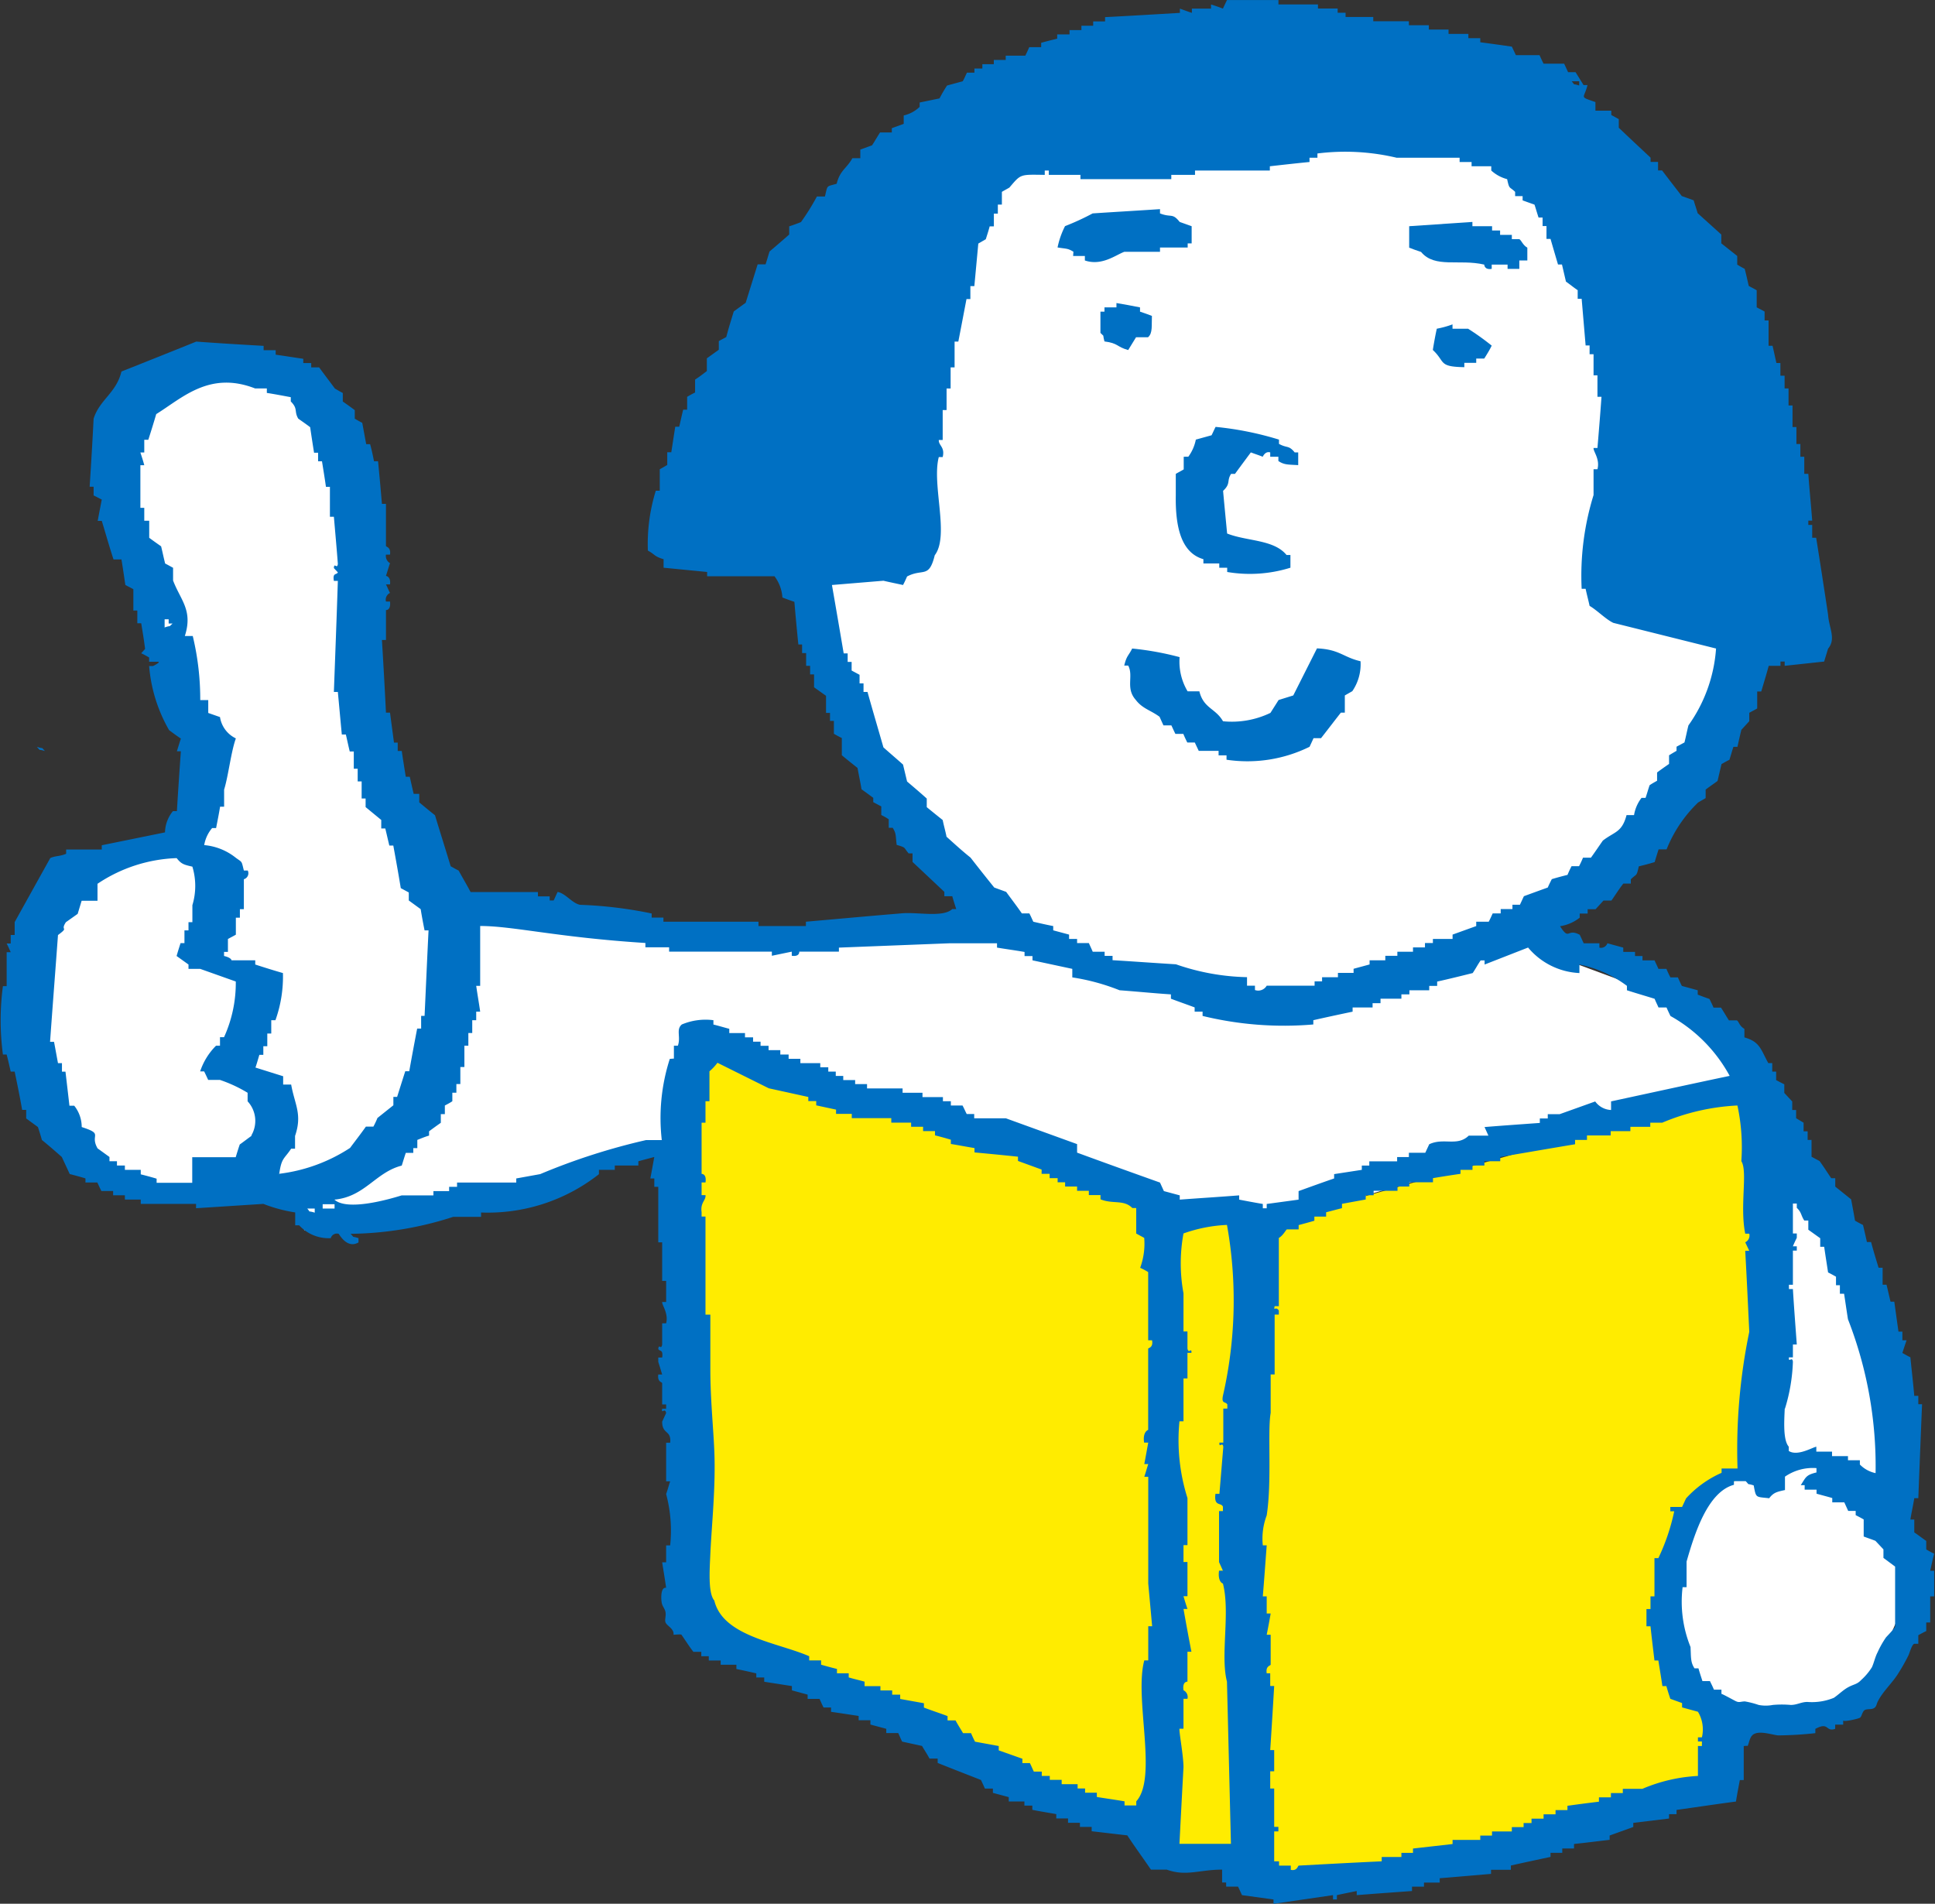 <?xml version="1.0" encoding="UTF-8"?> <svg xmlns="http://www.w3.org/2000/svg" width="25.859" height="25.442" viewBox="0 0 25.859 25.442"><rect x="0" y="0" width="25.859" height="25.442" fill="#333333" stroke="none"/><g id="Group_235" data-name="Group 235" transform="translate(-131.272 -24.866)"><path id="Path_1604" data-name="Path 1604" d="M144.778,37.087l6.444-1.818.191.909.021,4.035-.7,4.412-5.681,1.4-.742-.421-.89-.089-.382-.466L142.447,45,137,42.408V35.269l.127-.554,6.253,2.128.837.036Z" transform="translate(3.458 4.126)" fill="#ffec00" fill-rule="evenodd"></path><path id="Path_1605" data-name="Path 1605" d="M141.808,31.911l2.438-5.653,3.348-.532s3.124-.089,3.153,0,2.168,2.683,2.168,2.683l1.23,3.9.317,1.175-1.229,2.26L151.685,36.9l.148.343,1.951.721L155.1,39.85l1.059,2.2.3,2.815.317.8-.678,1.551-1.165.377-1.039-.377-.423-1.2.359-1.308,1-.709-.17-4.434-.319-.488-5.956,1.73-.848-.156-.764.156-1.654-.887-4.451-1.486-.212.288-.149,1.2-.551-.067-1.564.709-2.416.332-.507.067-.109-.465-1.08-.111-.722.088-1.207-.643-.678-1.774.678-1.952,1.42-.265.381-1.276-1.315-3.691.594-1.108.868-.333,1.017.267.7.843.3,2.35s-.107.864-.107.931,1.1,2.683,1.1,2.683l.932.136,1.141.375,2.649.088,2.46-.332-1-1.31-1.4-3.1" transform="translate(0.07 0.344)" fill="#fff" fill-rule="evenodd"></path><path id="Path_1606" data-name="Path 1606" d="M130.592,31.9c.062.065,0,.023.107.055C130.638,31.892,130.7,31.935,130.592,31.9Z" transform="translate(1.173 2.947)" fill="#0070c3" fill-rule="evenodd"></path><path id="Path_1607" data-name="Path 1607" d="M144.606,27.979v-.058a1.272,1.272,0,0,1-.21.058c-.02.092-.038.19-.053.284.172.16.069.224.421.23v-.058h.159v-.057h.107c.035-.055.072-.115.1-.173a3.436,3.436,0,0,0-.316-.226Z" transform="translate(6.077 1.28)" fill="#0070c3" fill-rule="evenodd"></path><path id="Path_1608" data-name="Path 1608" d="M140.264,46.662a.084.084,0,0,1,.009.051c.015,0,.1-.01.106,0,.053.075.1.152.159.228h.106V47h.1v.057h.159v.057h.21v.057c.091.018.179.038.266.058v.055h.106v.057l.37.058v.057l.21.057v.057h.159c.018.038.034.077.054.115h.1v.058c.122.017.247.037.369.055v.058h.157v.057l.212.057v.057h.16c.018.038.033.077.052.114l.266.058c.033.057.071.114.1.169h.109v.058c.191.077.385.152.579.228.016.037.037.077.052.115h.107v.057l.212.057v.058h.209v.055h.106v.057c.106.021.213.038.32.057v.058h.157v.058h.159v.055h.157v.058c.159.018.319.038.476.055.1.153.212.305.316.458h.212c.258.094.434,0,.739,0v.172h.054v.055h.159c.019.038.035.077.053.114l.421.058v.058l.795-.116v.058h.052v-.058c.09-.02.176-.037.265-.055v.055c.247-.02.494-.037.739-.055v-.058h.16v-.055h.21v-.058l.686-.058v-.055h.265v-.057c.178-.04.351-.077.53-.115v-.055h.157v-.058h.157v-.06c.159-.016.316-.037.476-.055v-.058l.316-.114v-.055l.478-.058v-.058h.1v-.057c.265-.037.528-.077.794-.112.016-.1.034-.192.052-.287h.052V48.2c.019,0,.035-.006.052,0,.026-.058.027-.128.085-.16.083-.045.232.007.32.018a4.826,4.826,0,0,0,.5-.03v-.057c.186-.1.134.044.265,0v-.057h.107v-.057c0,.026.2-.02.224-.035s.03-.078.06-.1.09-.006.127-.028.031-.05.054-.094c.069-.135.194-.244.274-.375a2.6,2.6,0,0,0,.133-.236c.016-.033.043-.139.076-.155l.056,0v-.115c.033-.018.069-.038.106-.055v-.115h.053V46.2h.053v-.342h-.053c.016-.075.033-.152.053-.228-.037-.018-.072-.037-.106-.057v-.114c-.056-.038-.106-.078-.16-.114v-.172h-.052c.016-.1.037-.189.052-.285h.054c.016-.417.033-.837.05-1.256h-.05V43.52h-.054c-.015-.173-.035-.343-.052-.515-.038-.018-.071-.038-.107-.058.018-.057.037-.114.056-.169h-.056v-.116h-.052c-.019-.131-.037-.265-.056-.4h-.05c-.019-.075-.035-.152-.054-.227h-.052v-.227h-.054c-.035-.116-.071-.23-.1-.343h-.056c-.016-.075-.034-.152-.052-.228-.035-.018-.072-.037-.107-.058-.016-.094-.034-.189-.052-.285l-.212-.17v-.112h-.054c-.052-.077-.1-.153-.156-.23l-.107-.057V40.1h-.052v-.115h-.054V39.87l-.1-.06V39.7h-.052v-.114l-.106-.114v-.116c-.037-.016-.072-.037-.109-.055v-.114h-.052v-.114h-.053c-.1-.18-.11-.285-.319-.343v-.114c-.068-.04-.069-.089-.1-.114h-.107c-.037-.057-.069-.114-.106-.17h-.1c-.016-.04-.035-.077-.054-.116-.053-.018-.106-.038-.157-.058V38.1l-.212-.058c-.019-.037-.035-.074-.053-.114h-.1c-.019-.037-.037-.074-.053-.114h-.107c-.016-.038-.035-.075-.052-.114h-.161v-.058h-.1v-.055h-.157V37.53l-.212-.058a.09.09,0,0,1-.107.058v-.058h-.21c-.016-.035-.034-.075-.053-.114-.174-.092-.134.087-.263-.114a.559.559,0,0,0,.263-.114v-.055h.106v-.058h.106l.106-.116h.106c.053-.075.1-.152.159-.227h.1v-.057c.079-.078.075-.03.107-.173.071-.017.14-.035.212-.057.016-.057.035-.114.052-.17h.107a1.786,1.786,0,0,1,.422-.627l.1-.058v-.114c.053-.04.107-.077.159-.115.018-.075.035-.152.053-.226.037-.02.069-.04.106-.057.018-.058.035-.118.053-.173h.054c.016-.075.034-.152.052-.227l.106-.116v-.112c.035-.02.072-.038.106-.058v-.227h.054c.034-.114.069-.228.1-.343h.157v-.057h.056v.057l.528-.057c.016-.057.035-.114.052-.172.111-.133.011-.278,0-.455q-.077-.513-.159-1.027h-.053v-.172h-.052v-.057h.052c-.016-.21-.037-.417-.052-.626h-.054V30.97h-.052V30.8h-.053v-.227h-.052v-.288h-.053v-.228h-.053v-.17h-.056v-.17h-.053c-.018-.075-.033-.152-.052-.23h-.053v-.339h-.053V29.03c-.034-.02-.072-.038-.106-.057v-.228c-.034-.02-.071-.038-.106-.058-.018-.077-.034-.152-.054-.228-.033-.017-.069-.037-.1-.057v-.115l-.213-.169V28l-.316-.285c-.016-.057-.037-.115-.053-.172l-.159-.057c-.088-.114-.176-.227-.263-.342h-.054v-.114h-.1v-.057c-.142-.133-.284-.265-.425-.4v-.115l-.1-.055v-.058h-.212v-.115c-.224-.078-.151-.04-.106-.227h-.053c-.034-.057-.071-.114-.106-.172h-.1l-.053-.114H151.9c-.02-.038-.037-.077-.054-.114h-.316l-.054-.114c-.14-.02-.281-.04-.422-.058v-.055h-.159v-.057h-.265v-.058h-.263v-.058H150.1V25.15h-.476v-.057h-.37v-.057h-.106V24.98h-.263v-.055h-.528v-.058h-.688c-.018.038-.037.077-.054.114-.052-.02-.1-.037-.159-.055v.055H147.2v.057c-.053-.017-.106-.037-.16-.057v.057c-.335.02-.669.04-1,.057v.057h-.159v.058h-.157v.058h-.159v.058H145.4v.057c-.071.017-.142.035-.214.055v.058h-.159c-.016.037-.033.074-.053.114h-.262v.057h-.159v.057H144.4v.058h-.106v.055h-.1c-.019.04-.035.078-.056.115l-.21.057c-.037.057-.071.114-.1.172l-.266.055v.058a.448.448,0,0,1-.213.115v.112l-.159.058v.057h-.157c-.037.057-.069.114-.107.172l-.157.057v.115h-.106c-.076.139-.165.159-.21.342-.145.041-.118.014-.157.17h-.107a3.11,3.11,0,0,1-.213.342c-.05.02-.1.038-.157.057V28c-.087.077-.176.153-.263.227-.018.057-.035.116-.053.172h-.106l-.16.514c-.053.037-.106.077-.159.115-.035.115-.071.228-.1.342-.035.02-.071.037-.1.055v.115l-.16.115v.17c-.052.04-.1.077-.157.114v.173c-.037.017-.071.037-.106.057v.172h-.053c-.019.074-.035.152-.053.228h-.053c-.018.112-.035.227-.053.341h-.054v.17c-.035.021-.069.04-.1.057v.287h-.053a2.4,2.4,0,0,0-.106.8c.1.054.083.078.21.115v.114l.582.057v.057h.9a.528.528,0,0,1,.106.284c.052.02.106.04.16.058.016.19.034.382.053.57h.05v.115h.054v.17h.053v.115h.053v.172l.16.114v.228h.053V34.5h.052v.172c.033.02.071.04.106.057v.23c.069.058.141.115.21.17.018.1.038.19.053.285.053.037.106.077.157.114v.058l.107.057v.115c.035.017.071.037.1.057v.114h.053c.049.078.037.1.053.228.133.04.087.03.16.114h.052v.114l.425.4v.058h.106c.015.055.034.114.053.172h-.053c-.128.118-.473.035-.688.058-.423.035-.845.074-1.268.111v.058h-.634v-.058h-1.27v-.055h-.157v-.055a5.606,5.606,0,0,0-.957-.116c-.106-.02-.193-.153-.3-.172-.019.038-.033.074-.053.114h-.053v-.055h-.157v-.058h-.9c-.053-.1-.107-.19-.16-.287-.034-.016-.069-.037-.106-.057-.069-.227-.141-.455-.21-.682-.072-.057-.142-.115-.21-.172v-.114H136.8c-.018-.078-.035-.153-.052-.228h-.053c-.019-.115-.037-.227-.054-.345h-.054v-.112h-.05l-.053-.4h-.054q-.024-.485-.054-.971h.054v-.4s.068.007.054-.114h-.054a.1.1,0,0,1,.054-.115c-.019-.035-.035-.077-.054-.114h.054c.014-.106-.054-.114-.054-.114.019-.057.035-.114.054-.17a.11.11,0,0,1-.054-.114h.054c.014-.1-.049-.1-.054-.116V31.6h-.054c-.016-.19-.033-.382-.052-.57h-.054c-.015-.078-.031-.152-.052-.228h-.052c-.019-.1-.035-.19-.053-.285-.035-.018-.069-.038-.1-.055v-.115c-.054-.04-.106-.078-.16-.115v-.114c-.035-.018-.069-.038-.106-.06-.069-.094-.141-.187-.21-.282h-.106v-.058h-.106v-.057c-.125-.018-.247-.038-.369-.055v-.06h-.161v-.058c-.3-.017-.6-.035-.9-.057-.335.135-.667.268-1,.4-.069.287-.292.376-.372.63-.015.3-.033.6-.053.91h.053v.116c.037.017.071.037.109.055-.019.1-.038.192-.054.285h.054c.053.172.1.342.157.515h.106c.019.114.035.227.052.341.035.02.072.037.107.057v.285h.053v.17h.052c.019.115.038.23.052.343l-.052.058c.038.018.072.037.106.057v.057h.106c.075-.006-.054.057-.054.057h-.052a2.043,2.043,0,0,0,.267.857c.052.038.1.075.157.112q-.028.087-.053.17h.053c-.019.268-.037.534-.053.8h-.053a.463.463,0,0,0-.106.284l-.845.172v.057h-.476v.057c-.092.038-.138.024-.212.057-.16.287-.317.57-.476.856v.172h-.053v.114h-.054c.02.038.037.078.054.116h-.054v.454h-.05a3.464,3.464,0,0,0,0,.914h.05c.02.077.037.152.054.228h.053c.035.169.071.343.1.512h.054v.114l.157.115c.019.058.037.115.053.173.09.072.178.15.266.227l.106.228c.069.018.14.037.21.058v.055h.159c.016.035.035.077.054.114h.157v.057h.157v.057h.212v.058h.739v.058l.9-.058a1.985,1.985,0,0,0,.425.114v.172h.053a.536.536,0,0,0,.422.172.085.085,0,0,1,.106-.058c.005,0,.109.206.265.115v-.057c-.106-.035-.043.006-.106-.058a4.589,4.589,0,0,0,1.372-.227h.372v-.058a2.4,2.4,0,0,0,1.575-.512V40.5h.212v-.058h.315v-.057l.213-.057c-.019.1-.034.19-.053.287h.053v.112h.053v.742h.052v.515h.053v.282h-.053c-.005.041.087.149.053.285h-.053v.285c-.015.078-.042-.021-.052.057.014.038.069,0,.052.115h-.052v.058c.018.055.035.114.052.169h-.052c-.014.1.049.1.052.115v.285h.053v.058h-.053c-.014.079.038-.023.053.057l-.053.115c0,.175.125.109.107.282h-.054v.515h.054c-.019.057-.034.116-.054.17a1.894,1.894,0,0,1,.054.687h-.054v.226h-.053c.018.115.037.226.053.341-.072-.014-.069.135-.06.193s.043.081.052.133-.014.1,0,.136S140.243,46.616,140.264,46.662Zm6.3-2.517h.053c-.019.1-.034.192-.053.287h.053c-.019.057-.034.115-.053.17h.053v1.427l.052.57h-.052v.457h-.053c-.137.509.183,1.564-.107,1.883v.055H146.3v-.055c-.125-.021-.247-.038-.37-.058v-.057h-.157v-.057h-.1v-.057h-.213v-.058h-.159V48.6h-.107v-.058h-.106c-.018-.037-.033-.075-.053-.114h-.1v-.058l-.316-.112V48.2l-.317-.058c-.019-.037-.037-.075-.053-.114h-.107c-.033-.057-.071-.114-.1-.17h-.107V47.8c-.1-.038-.212-.074-.316-.114v-.058l-.317-.057v-.057h-.107v-.057h-.157V47.4h-.212V47.34c-.068-.02-.141-.035-.212-.057v-.055h-.157V47.17c-.072-.018-.144-.037-.212-.057v-.057h-.159V47c-.418-.183-1.153-.263-1.268-.744-.087-.1-.061-.429-.053-.627.018-.386.073-.9.053-1.369-.012-.3-.053-.7-.053-1.083v-.742H140.7V41.124h-.052v-.058c-.019-.131.06-.157.052-.228h-.052v-.17h.052c.018-.118-.052-.114-.052-.114V39.87h.052v-.287h.053v-.4a.679.679,0,0,0,.107-.114l.686.341.528.116v.055h.106v.057l.265.057v.057h.21v.057h.528v.06h.265v.055h.16v.058h.159v.057c.069.017.142.037.212.058v.057c.1.016.212.038.316.055v.058c.194.018.388.037.581.057v.057l.316.115v.057h.107v.058h.107v.055h.1v.057h.16v.057h.157v.057h.156v.057c.167.067.311,0,.425.116h.052v.341l.107.058a.933.933,0,0,1-.054.4.981.981,0,0,1,.107.057v.912h.052c.018.1-.049.1-.052.112v1.085S146.539,44,146.562,44.145Zm1.11-.512v.058h-.054v.454h-.052c-.005.084.042-.021.052.058l-.052.627h-.053c-.023.175.076.111.1.172v.058h-.052v.682l.052.115h-.052c-.02.153.052.172.052.172.1.386-.037.963.054,1.311l.053,2.167h-.688q.026-.511.054-1.024c0-.153-.06-.468-.054-.514h.054v-.4h.053a.1.1,0,0,0-.053-.114c-.018-.121.053-.115.053-.115v-.4h.053c-.037-.189-.072-.38-.106-.572h.053c-.019-.055-.037-.114-.053-.17h.053v-.457h-.053v-.226h.053v-.629a2.568,2.568,0,0,1-.107-1.026h.054v-.572h.053v-.343h.053c.005-.079-.038.023-.053-.057v-.228h-.053V42.15a2.2,2.2,0,0,1,0-.8,1.979,1.979,0,0,1,.581-.114,5.711,5.711,0,0,1-.054,2.283C147.593,43.63,147.648,43.594,147.671,43.632Zm7.452.058a2.365,2.365,0,0,0,.106-.627c-.009-.079-.061.023-.053-.058h.053v-.172h.052c-.018-.247-.037-.492-.052-.741h-.053v-.057h.053v-.457h.052v-.057h-.052c.015-.038.034-.077.052-.114v-.058h-.052v-.4h.052v.058c.065.06.054.1.1.169h.054V41.3l.159.114v.114h.053c.016.114.035.228.052.343.035.017.071.037.106.057v.114h.052v.114h.056c.018.114.034.23.052.341a5.4,5.4,0,0,1,.369,2.056.41.41,0,0,1-.21-.115v-.057h-.159v-.055h-.213v-.06h-.21V44.2c-.053.009-.251.131-.368.057V44.2C155.1,44.112,155.115,43.868,155.123,43.691Zm-.213,1.2c.06-.078.1-.087.213-.112V44.6a.655.655,0,0,1,.421-.114v.058c-.142.034-.141.064-.21.17h.052v.06h.159v.054c.071.02.142.038.21.058v.058h.161l.052.114h.1v.057c.035.017.072.037.107.057V45.4c.052.02.107.038.157.058l.107.114v.114l.156.116v.8c0,.02-.1.122-.121.145a1.258,1.258,0,0,0-.113.2c-.034.065-.048.139-.076.2a.79.79,0,0,1-.142.169c-.056.06-.092.055-.167.094s-.132.1-.2.146a.773.773,0,0,1-.354.055c-.081,0-.138.04-.221.04a1.357,1.357,0,0,0-.24,0,.5.5,0,0,1-.19,0,1.16,1.16,0,0,0-.183-.047c-.052,0-.075.018-.114,0-.007,0-.2-.109-.2-.1v-.057h-.1c-.016-.038-.035-.077-.054-.115h-.1c-.018-.057-.037-.112-.053-.17h-.053c-.053-.082-.046-.14-.053-.285a1.616,1.616,0,0,1-.106-.8h.053v-.342c.107-.373.282-.932.633-1.026V44.66h.157c.062.064,0,.023.107.057C154.741,44.888,154.731,44.868,154.91,44.888Zm-.422-5.249a2.653,2.653,0,0,1,.052.742c.088.138-.023.6.052.969h.054a.1.1,0,0,1-.054.115l.054.114h-.054c.02.362.037.722.054,1.083a7.755,7.755,0,0,0-.157,1.826h-.213v.058a1.409,1.409,0,0,0-.475.342l-.053.114h-.157v.058h.052a2.781,2.781,0,0,1-.212.626h-.052V46.2h-.053v.17h-.054v.23h.054c.016.153.035.305.053.457h.052c.018.114.037.227.054.342h.053q.024.085.053.17l.157.057v.058l.212.058a.458.458,0,0,1,.053.342h-.053v.055h.053V48.2h-.053v.4a2.169,2.169,0,0,0-.742.172h-.262v.057H152.8v.057h-.16v.058c-.141.017-.281.035-.421.055v.057h-.159v.057H151.9v.058h-.161v.058h-.106v.055h-.157v.058h-.265v.055h-.157v.058h-.37v.055l-.529.06v.058H150v.055h-.263v.058c-.373.017-.741.037-1.108.057-.014,0-.019.075-.107.057v-.057h-.157v-.057H148.3v-.4h.056V49.28H148.3v-.512h-.053v-.23h.053v-.284h-.053q.028-.428.053-.856h-.053v-.17H148.2c-.016-.1.05-.1.053-.115v-.4H148.2c.02-.1.037-.19.053-.284H148.2V46.2h-.052c.019-.226.035-.457.052-.682h-.052a.871.871,0,0,1,.052-.4c.071-.457.009-1.127.053-1.369v-.515h.053v-.8h.056V42.38c-.042-.065-.072.02-.056-.058h.056v-.912c.054-.03.09-.1.106-.114h.159v-.058c.068-.018.138-.037.21-.058v-.055h.157v-.058c.071-.018.142-.038.212-.055v-.058l.317-.058v-.057h.106V40.78h.319v-.057h.157v-.057h.317v-.055c.122-.021.246-.04.368-.058V40.5h.16v-.058h.159v-.057h.212v-.057c.335-.057.669-.115,1-.17V40.1h.159V40.04h.317v-.057h.263v-.058h.266V39.87h.159A2.948,2.948,0,0,1,154.488,39.64Zm-2.115-13.69v.057c-.1-.034-.046.009-.1-.057Zm-8.454,10.1c-.015-.077-.037-.152-.052-.227-.072-.057-.142-.114-.213-.172v-.115c-.085-.077-.175-.153-.263-.228l-.054-.226c-.087-.078-.176-.153-.262-.23-.071-.247-.144-.494-.213-.741h-.053v-.114h-.053v-.115l-.106-.057v-.115H142.6v-.114h-.053q-.077-.455-.157-.914l.688-.057c.085.02.175.038.262.057.02-.037.037-.075.054-.114.213-.112.292.033.37-.284.2-.262-.043-.944.054-1.312h.052c.033-.136-.056-.152-.052-.228h.052v-.4h.052v-.288h.054v-.282h.053v-.345h.05c.037-.19.073-.379.109-.568h.052v-.173h.053l.053-.569.1-.058c.018-.057.037-.115.052-.172h.056v-.17h.053V27.6h.054v-.17c.033-.02.068-.038.1-.057.157-.183.137-.175.473-.17v-.058h.054v.058h.423v.057h1.214v-.057h.317v-.058h1v-.057c.179-.02.354-.04.53-.057v-.057h.106v-.057a2.976,2.976,0,0,1,1.058.057h.842v.057h.16v.057h.263v.057a.5.5,0,0,0,.212.115c.031.142.028.094.107.17v.057h.1v.057l.159.057c.019.058.035.115.054.172h.054v.114h.052v.172h.054c.033.114.066.227.1.342h.053l.053.228c.054.038.1.077.157.115v.115h.053l.053.624h.053V29.6h.053v.282h.052v.287h.054c-.016.227-.035.457-.054.684h-.052c-.005.048.088.146.052.284h-.052v.345a3.644,3.644,0,0,0-.159,1.253h.053c.016.077.037.153.053.228.1.058.217.18.317.227l1.373.343a2.007,2.007,0,0,1-.369,1.027c-.019.075-.034.153-.053.228l-.106.057V34.9c-.035.021-.071.041-.1.06v.115c-.053.037-.106.074-.16.114V35.3c-.035.02-.069.038-.1.06-.019.055-.035.114-.054.169h-.054a.514.514,0,0,0-.1.23h-.1c-.062.234-.159.219-.317.341-.054.077-.106.155-.159.228h-.106a1.223,1.223,0,0,1-.053.114h-.1a1.271,1.271,0,0,0-.054.116c-.069.017-.144.037-.21.057-.019.037-.038.075-.054.112-.106.038-.213.077-.319.116l-.053.114h-.1v.058h-.157v.058h-.107c-.016.035-.033.074-.053.111H151v.058l-.316.114v.058h-.263v.055h-.106v.058h-.16v.058h-.209v.055h-.161V37.7h-.21v.055l-.214.058v.055h-.209v.058h-.212v.055h-.1v.058H148.2a.131.131,0,0,1-.157.058v-.058h-.106v-.114a3.072,3.072,0,0,1-.95-.172c-.284-.017-.564-.038-.847-.055v-.058h-.106v-.055h-.159c-.016-.038-.035-.078-.052-.116h-.157v-.055h-.107v-.058l-.212-.057v-.057c-.088-.017-.176-.037-.266-.058-.018-.037-.033-.075-.053-.111h-.1c-.069-.1-.141-.193-.21-.288l-.159-.058c-.107-.132-.212-.265-.317-.4C144.129,36.237,144.026,36.142,143.919,36.046Zm-10.45-2.794v-.116h.054v.057h.052C133.513,33.259,133.574,33.215,133.47,33.252Zm1.161,6.788c-.053.037-.1.075-.157.115-.019.055-.037.114-.054.17h-.581v.342h-.476v-.055c-.069-.021-.14-.04-.212-.058V40.5h-.212v-.058h-.106v-.057h-.1v-.057l-.159-.115c-.109-.19.091-.187-.212-.285a.455.455,0,0,0-.1-.285H132.2q-.026-.226-.053-.455H132.1v-.114h-.053c-.019-.1-.035-.192-.053-.285h-.053c.034-.475.071-.951.106-1.427.157-.116.023-.047.106-.172l.157-.111.053-.175h.212v-.227a2.02,2.02,0,0,1,1.058-.343c.062.079.095.088.21.114a.888.888,0,0,1,0,.515v.227h-.052V37.3h-.054v.17h-.052c-.019.058-.037.116-.053.172l.159.114v.058h.156l.476.169a1.747,1.747,0,0,1-.157.744h-.054v.114h-.053a.871.871,0,0,0-.212.343H134c.019.038.037.077.054.114h.157a1.855,1.855,0,0,1,.37.172v.114A.385.385,0,0,1,134.631,40.04Zm.37.514c.03-.223.065-.2.16-.343h.052v-.17c.1-.291-.005-.42-.052-.687h-.107v-.111l-.37-.116c.019-.055.035-.114.052-.17h.053v-.115h.053v-.17h.053V38.5h.056a1.724,1.724,0,0,0,.1-.63c-.123-.035-.246-.074-.37-.114V37.7h-.317s0-.035-.1-.058v-.055h.052v-.172c.035-.02.072-.038.106-.058v-.227h.054v-.114h.053v-.4a.083.083,0,0,0,.052-.116h-.052c-.034-.135-.018-.105-.107-.17a.786.786,0,0,0-.423-.17.475.475,0,0,1,.106-.228h.053c.018-.094.038-.19.053-.285h.054v-.228c.058-.189.091-.5.157-.685a.38.38,0,0,1-.212-.285l-.157-.055v-.172h-.107a3.609,3.609,0,0,0-.1-.856h-.106c.111-.345-.057-.478-.157-.742v-.17c-.037-.02-.072-.04-.106-.057-.02-.078-.035-.153-.054-.23-.053-.037-.107-.075-.159-.114v-.228H133.2v-.172h-.052v-.57h.052c-.014-.055-.033-.112-.052-.17h.052v-.17h.054c.037-.114.072-.228.106-.343.35-.217.711-.58,1.321-.343h.157v.06c.109.017.213.037.32.057v.057c.1.1.041.129.1.23.053.037.106.074.159.114.016.112.034.227.052.341h.054v.115h.052c.018.112.037.227.053.341h.053v.4h.053c.018.209.037.417.053.629-.009.079-.05-.026-.053.057l.053.057c-.016.037-.073,0-.053.114h.053c-.016.5-.035.989-.053,1.484h.053c.018.19.035.382.053.569h.054c.018.077.034.153.052.227h.054v.23h.052v.17h.053v.228h.053v.115l.209.172v.114h.054c.019.077.035.15.054.228h.053c.035.19.069.38.1.569l.107.058V36.9l.159.116c.015.094.033.19.052.284h.053c-.019.38-.035.761-.053,1.142H136.9v.17h-.053q-.055.285-.106.57h-.053c-.037.114-.072.227-.109.343h-.05v.112l-.213.17a1.1,1.1,0,0,1-.054.115h-.1c-.071.1-.141.19-.212.285A2.215,2.215,0,0,1,135,40.553Zm.475.512c-.106-.033-.045.009-.1-.055h.1Zm.265-.055h-.159v-.058h.159Zm4.48-2a2.583,2.583,0,0,0-.107,1.085h-.21a8.574,8.574,0,0,0-1.415.455l-.32.058v.055h-.791v.057h-.106v.057h-.21v.057h-.423c-.165.051-.726.214-.9.057.407-.038.549-.365.9-.455.018-.057.035-.114.054-.17h.1V40.21h.054V40.1c.053-.021.1-.041.157-.058v-.057c.053-.04.106-.078.157-.114v-.116h.054V39.64c.035-.018.071-.037.1-.057v-.114h.054v-.116h.053v-.227h.054v-.285h.053v-.17h.052V38.5h.053v-.114h.053c-.016-.114-.037-.231-.053-.345h.053v-.8c.442,0,1.028.152,2.208.227v.058h.317v.058h1.373v.055l.266-.055v.055c.109.016.1-.055.1-.055h.53V37.53l1.48-.058h.633v.058c.122.02.247.037.368.058v.055h.106V37.7l.532.114v.114a2.866,2.866,0,0,1,.632.172c.231.017.457.04.686.055v.058c.106.04.213.077.317.116v.057h.106v.057a4.592,4.592,0,0,0,1.48.114V38.5c.176-.04.353-.078.525-.114V38.33h.267v-.057h.106v-.06H150v-.058h.107V38.1h.265v-.058h.106v-.058c.157-.035.315-.074.475-.114.037-.055.068-.114.106-.169h.053v.055l.581-.227a.95.95,0,0,0,.686.341v-.114a1.589,1.589,0,0,1,.635.285V38.1c.123.04.246.075.37.114.016.04.035.077.052.116h.107c.016.037.034.075.053.114a2.018,2.018,0,0,1,.791.8c-.528.111-1.055.227-1.585.341V39.7a.275.275,0,0,1-.212-.114l-.475.17h-.159v.057h-.106v.06c-.247.018-.494.035-.739.055l.052.115h-.263c-.156.149-.334.023-.528.115l-.053.114H150.1v.057h-.157v.057h-.372v.057h-.1V40.5l-.37.057v.058c-.16.055-.317.112-.475.169v.114l-.426.058v.058h-.052v-.058c-.106-.018-.212-.038-.316-.058v-.057c-.265.021-.529.037-.794.057v-.057l-.212-.057-.052-.114c-.37-.132-.741-.265-1.108-.4v-.114l-.952-.345h-.423v-.057h-.1c-.019-.037-.035-.075-.056-.114h-.156v-.057h-.106v-.055H143.6v-.058h-.266v-.058h-.475v-.058H142.7V39.3h-.159v-.055h-.1v-.058h-.1v-.058h-.107v-.055h-.266v-.058h-.157v-.057H141.7V38.9h-.157v-.058h-.107v-.055h-.1v-.058h-.108v-.057h-.21v-.057c-.071-.018-.141-.04-.212-.057V38.5a.819.819,0,0,0-.422.057c-.081.068-.011.165-.053.284h-.053v.172Z" transform="translate(0 0)" fill="#0070c3" fill-rule="evenodd"></path><path id="Path_1609" data-name="Path 1609" d="M141.545,28.177h.16c.065-.054.046-.162.052-.285-.052-.02-.1-.038-.159-.057v-.057c-.1-.021-.21-.04-.315-.058v.058h-.16v.057h-.054v.284c.062.065.023,0,.054.114.187.024.16.072.317.115C141.475,28.289,141.511,28.232,141.545,28.177Z" transform="translate(4.909 1.196)" fill="#0070c3" fill-rule="evenodd"></path><path id="Path_1610" data-name="Path 1610" d="M140.855,27.462h.157v.06c.227.077.414-.075.528-.116h.476v-.057h.37v-.055h.053v-.23l-.16-.057c-.1-.125-.11-.054-.263-.114v-.057c-.3.02-.6.037-.9.057a3.358,3.358,0,0,1-.369.17,1.117,1.117,0,0,0-.1.285c.119.02.133.009.212.057Z" transform="translate(4.758 0.825)" fill="#0070c3" fill-rule="evenodd"></path><path id="Path_1611" data-name="Path 1611" d="M145.113,27.526s0,.074.1.057v-.057h.212v.057h.157v-.112h.107V27.3c-.061-.034-.08-.1-.107-.114h-.1v-.057h-.157V27.07h-.107v-.057h-.263v-.057l-.845.057V27.3c.052.02.1.038.159.057C144.452,27.579,144.778,27.448,145.113,27.526Z" transform="translate(5.994 0.876)" fill="#0070c3" fill-rule="evenodd"></path><path id="Path_1612" data-name="Path 1612" d="M141.917,29.287v.169c-.037.023-.073.04-.106.06V29.8c-.007.419.069.77.369.856v.057h.212v.057h.106v.057a1.815,1.815,0,0,0,.845-.057V30.6h-.052c-.17-.209-.53-.182-.794-.287-.018-.19-.037-.382-.054-.57.107-.1.045-.132.107-.227h.052c.073-.1.142-.193.212-.287.053.02.107.037.159.058,0,0,.033-.079.1-.058v.058h.109v.057c.077.052.128.047.265.055v-.17H143.4c-.081-.1-.1-.053-.21-.114v-.057a4.265,4.265,0,0,0-.847-.17c-.019.037-.035.075-.054.112l-.21.058a.574.574,0,0,1-.1.228Z" transform="translate(5.174 1.683)" fill="#0070c3" fill-rule="evenodd"></path><path id="Path_1613" data-name="Path 1613" d="M143.366,31.661l-.109.172a1.188,1.188,0,0,1-.634.112c-.1-.175-.259-.17-.316-.4h-.157a.776.776,0,0,1-.107-.457,3.955,3.955,0,0,0-.634-.115c-.049.1-.073.091-.106.228h.053c.075.139-.039.3.1.457.09.119.2.139.319.227l.052.115h.106c.018.038.035.077.054.114h.106c.016.04.034.077.053.115h.1l.053.112h.265v.06h.106v.058a1.878,1.878,0,0,0,1.11-.173l.053-.115h.1c.088-.112.176-.228.265-.341h.053V31.6l.1-.057a.637.637,0,0,0,.11-.4c-.231-.053-.281-.159-.582-.172l-.317.629Z" transform="translate(4.993 2.56)" fill="#0070c3" fill-rule="evenodd"></path></g></svg> 